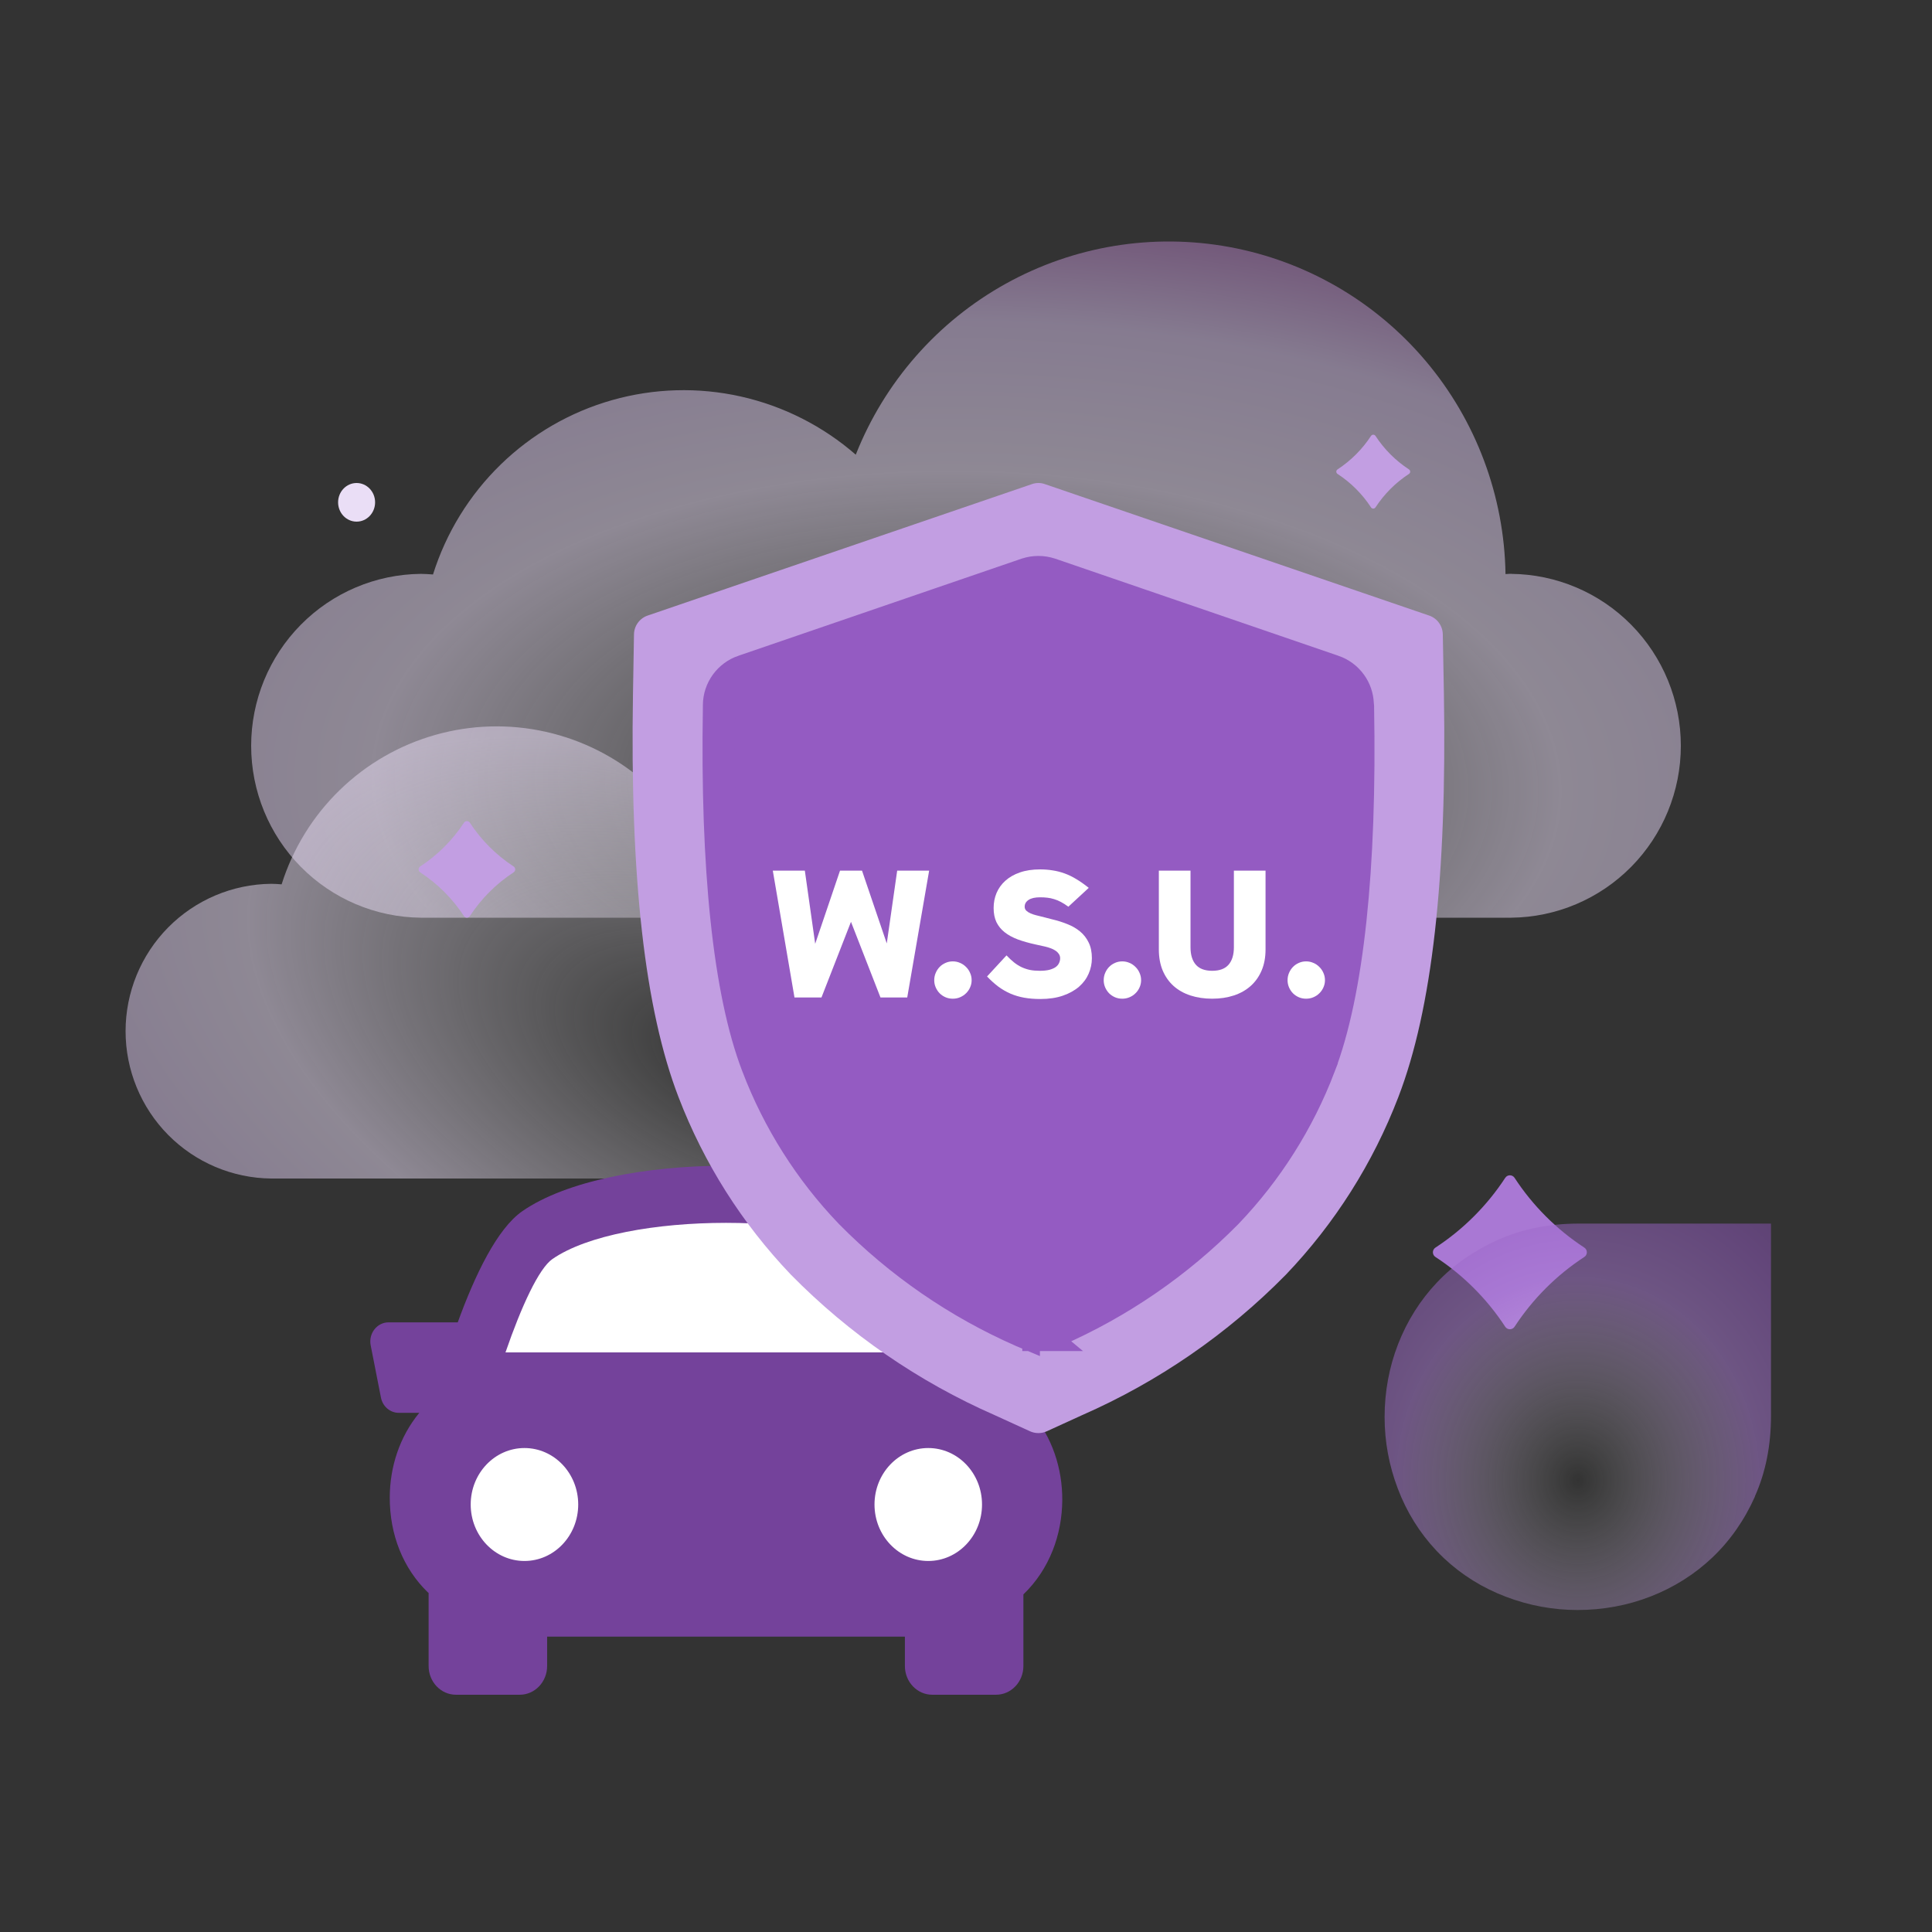 <svg width="120" height="120" viewBox="0 0 120 120" fill="none" xmlns="http://www.w3.org/2000/svg">
<rect x="0" y="0" width="120" height="120" fill="#333333" stroke="none"/>
<path d="M93.862 35.639C93.743 35.639 93.628 35.653 93.51 35.657C93.433 30.804 91.681 26.127 88.555 22.423C85.428 18.72 81.119 16.218 76.361 15.343C71.603 14.469 66.691 15.276 62.459 17.628C58.227 19.98 54.939 23.73 53.153 28.241C51.109 26.462 48.656 25.22 46.015 24.628C43.373 24.036 40.627 24.113 38.023 24.851C35.419 25.589 33.038 26.965 31.096 28.856C29.153 30.747 27.709 33.092 26.895 35.682C26.644 35.664 26.393 35.644 26.138 35.644C23.334 35.671 20.654 36.808 18.681 38.808C16.707 40.807 15.6 43.508 15.6 46.322C15.6 49.136 16.707 51.837 18.681 53.836C20.654 55.836 23.334 56.973 26.138 57H93.862C96.667 56.973 99.347 55.836 101.32 53.836C103.293 51.837 104.4 49.136 104.4 46.322C104.4 43.508 103.293 40.807 101.32 38.808C99.347 36.808 96.667 35.671 93.862 35.644V35.639Z" fill="url(#paint0_radial_2018_5314)" fill-opacity="0.5"/>
<path d="M74.957 54.891C74.855 54.891 74.756 54.903 74.655 54.906C74.588 50.746 73.086 46.738 70.403 43.563C67.72 40.388 64.022 38.244 59.939 37.495C55.857 36.745 51.641 37.437 48.01 39.453C44.379 41.468 41.557 44.683 40.024 48.55C38.27 47.025 36.165 45.96 33.899 45.453C31.632 44.946 29.276 45.011 27.041 45.644C24.806 46.276 22.763 47.456 21.096 49.077C19.43 50.697 18.191 52.708 17.492 54.928C17.276 54.912 17.062 54.895 16.843 54.895C14.437 54.919 12.137 55.893 10.443 57.607C8.75 59.321 7.8 61.636 7.8 64.048C7.8 66.46 8.75 68.775 10.443 70.489C12.137 72.202 14.437 73.177 16.843 73.2H74.957C77.364 73.177 79.663 72.202 81.357 70.489C83.05 68.775 84 66.46 84 64.048C84 61.636 83.05 59.321 81.357 57.607C79.663 55.893 77.364 54.919 74.957 54.895V54.891Z" fill="url(#paint1_radial_2018_5314)" fill-opacity="0.5"/>
<ellipse cx="22.149" cy="31.2" rx="1.149" ry="1.2" fill="#EADEF6"/>
<path d="M98.404 78.073C96.678 79.199 95.201 80.678 94.073 82.404C93.936 82.615 93.629 82.615 93.491 82.405C92.362 80.678 90.885 79.199 89.158 78.073C88.948 77.936 88.947 77.629 89.158 77.491C90.885 76.362 92.362 74.885 93.492 73.158C93.629 72.947 93.936 72.947 94.073 73.158C95.201 74.885 96.678 76.362 98.405 77.491C98.615 77.629 98.615 77.936 98.404 78.073Z" fill="#A978D4"/>
<path d="M87.514 29.435C86.685 29.976 85.976 30.685 85.435 31.514C85.369 31.615 85.222 31.615 85.156 31.514C84.614 30.685 83.905 29.976 83.076 29.435C82.975 29.369 82.975 29.222 83.076 29.156C83.904 28.613 84.614 27.905 85.156 27.076C85.222 26.975 85.369 26.975 85.435 27.076C85.976 27.905 86.685 28.613 87.514 29.156C87.615 29.222 87.615 29.369 87.514 29.435Z" fill="#C29EE2"/>
<path d="M31.901 54.183C30.817 54.89 29.891 55.817 29.183 56.901C29.097 57.033 28.905 57.033 28.818 56.901C28.109 55.818 27.183 54.89 26.099 54.183C25.967 54.097 25.967 53.904 26.099 53.818C27.183 53.109 28.109 52.182 28.818 51.099C28.905 50.967 29.097 50.967 29.183 51.099C29.891 52.183 30.818 53.109 31.901 53.818C32.033 53.904 32.033 54.097 31.901 54.183Z" fill="#C29EE2"/>
<path d="M34.33 76.37L41.694 74.671H54.157L58.689 78.636L62.088 87.701L64.355 93.932L60.955 100.164H42.827H29.798L25.832 95.065L27.532 88.267L30.931 81.469L34.33 76.37Z" fill="white"/>
<path d="M66.934 82.572C66.718 82.295 66.395 82.133 66.057 82.133H61.756C60.695 79.193 59.312 76.311 57.741 75.224C52.305 71.466 37.885 71.466 32.449 75.224C30.876 76.312 29.499 79.197 28.432 82.133H24.132C23.79 82.133 23.469 82.295 23.255 82.572C23.04 82.848 22.954 83.213 23.024 83.564L23.661 86.806C23.77 87.359 24.233 87.754 24.769 87.754H26.043C24.813 89.245 24.216 91.121 24.209 93C24.201 95.32 25.039 97.417 26.572 98.901C26.589 98.916 26.606 98.927 26.622 98.942V103.48C26.622 104.463 27.382 105.263 28.319 105.263H32.286C33.222 105.263 33.983 104.463 33.983 103.48V101.656H56.205V103.48C56.205 104.463 56.965 105.263 57.902 105.263H61.868C62.803 105.263 63.565 104.463 63.565 103.48V99.031C65.192 97.466 65.97 95.312 65.98 93.161C65.987 91.219 65.363 89.273 64.061 87.751H65.42C65.957 87.751 66.421 87.357 66.527 86.803L67.165 83.561C67.231 83.213 67.149 82.85 66.934 82.572ZM34.312 78.201C38.645 75.204 51.542 75.204 55.873 78.201C56.715 78.781 57.797 81.127 58.79 83.999H31.397C32.387 81.128 33.47 78.784 34.312 78.201ZM29.236 93.447C29.236 91.509 30.732 89.94 32.575 89.94C34.42 89.94 35.914 91.509 35.914 93.447C35.914 95.384 34.42 96.955 32.575 96.955C30.732 96.955 29.236 95.384 29.236 93.447ZM57.656 96.955C55.813 96.955 54.317 95.384 54.317 93.447C54.317 91.509 55.813 89.94 57.656 89.94C59.501 89.94 60.995 91.509 60.995 93.447C60.995 95.384 59.499 96.955 57.656 96.955Z" fill="#74429B"/>
<path d="M89.615 39.403C89.611 39.144 89.528 38.894 89.376 38.684C89.224 38.475 89.012 38.318 88.768 38.234L64.905 30.071C64.641 29.976 64.352 29.976 64.088 30.071L40.225 38.234C39.981 38.318 39.769 38.475 39.617 38.684C39.465 38.894 39.382 39.144 39.378 39.403L39.315 43.108C39.127 54.518 40.05 62.706 42.147 68.151C43.72 72.251 46.091 75.997 49.124 79.172C52.752 82.861 57.051 85.824 61.79 87.901L63.975 88.899C64.139 88.974 64.317 89.012 64.497 89.012C64.676 89.012 64.854 88.974 65.018 88.899L67.203 87.901C71.942 85.824 76.242 82.861 79.869 79.172C82.905 75.995 85.279 72.247 86.852 68.145C88.95 62.7 89.873 54.511 89.684 43.101L89.615 39.403Z" fill="#C29EE2"/>
<path d="M63.773 35.648C64.242 35.491 64.75 35.491 65.22 35.648L65.228 35.65L82.811 41.679H82.812C83.253 41.83 83.636 42.115 83.908 42.492C84.167 42.85 84.313 43.276 84.332 43.716L84.345 43.867L84.348 43.899V43.932C84.53 53.904 83.713 61.654 81.951 66.241L81.952 66.242C80.66 69.624 78.705 72.714 76.202 75.33L76.19 75.342C73.133 78.436 69.516 80.92 65.531 82.665L65.465 82.698L65.432 82.714C65.14 82.847 64.824 82.915 64.504 82.916L64.505 82.917C64.503 82.917 64.502 82.916 64.5 82.916C64.499 82.916 64.497 82.917 64.496 82.917V82.916C64.183 82.917 63.875 82.849 63.591 82.719V82.721L63.515 82.689L63.506 82.686L63.498 82.682C59.501 80.927 55.874 78.427 52.812 75.315L52.803 75.305C50.3 72.689 48.345 69.599 47.053 66.217V66.216C45.278 61.628 44.489 53.883 44.657 43.919V43.788C44.662 43.322 44.811 42.87 45.084 42.492C45.357 42.115 45.739 41.83 46.18 41.679H46.181L63.764 35.65L63.773 35.648Z" fill="#945BC2" stroke="#945BC2" stroke-width="2"/>
<path d="M79.973 60.884C79.973 60.722 80.003 60.571 80.063 60.432C80.123 60.289 80.204 60.165 80.306 60.06C80.411 59.953 80.533 59.868 80.672 59.808C80.812 59.745 80.963 59.713 81.125 59.713C81.287 59.713 81.437 59.745 81.577 59.808C81.72 59.868 81.844 59.953 81.948 60.06C82.056 60.165 82.14 60.289 82.201 60.432C82.264 60.571 82.296 60.722 82.296 60.884C82.296 61.039 82.264 61.187 82.201 61.327C82.14 61.466 82.056 61.589 81.948 61.693C81.844 61.798 81.72 61.88 81.577 61.941C81.437 62.001 81.287 62.031 81.125 62.031C80.963 62.031 80.812 62.001 80.672 61.941C80.533 61.88 80.411 61.798 80.306 61.693C80.204 61.589 80.123 61.466 80.063 61.327C80.003 61.187 79.973 61.039 79.973 60.884Z" fill="white"/>
<path d="M75.292 62.031C74.8 62.031 74.349 61.964 73.94 61.831C73.534 61.697 73.184 61.501 72.892 61.24C72.604 60.98 72.378 60.66 72.216 60.279C72.058 59.898 71.978 59.462 71.978 58.97V54.076H73.945V58.837C73.945 59.303 74.054 59.663 74.273 59.917C74.495 60.171 74.835 60.298 75.292 60.298C75.752 60.298 76.091 60.171 76.311 59.917C76.529 59.663 76.639 59.303 76.639 58.837V54.076H78.605V58.97C78.605 59.462 78.524 59.898 78.362 60.279C78.2 60.66 77.973 60.98 77.681 61.24C77.389 61.501 77.04 61.697 76.634 61.831C76.228 61.964 75.781 62.031 75.292 62.031Z" fill="white"/>
<path d="M68.553 60.884C68.553 60.722 68.583 60.571 68.643 60.432C68.704 60.289 68.784 60.165 68.886 60.06C68.991 59.953 69.113 59.868 69.252 59.808C69.392 59.745 69.543 59.713 69.705 59.713C69.867 59.713 70.017 59.745 70.157 59.808C70.3 59.868 70.424 59.953 70.528 60.06C70.636 60.165 70.72 60.289 70.781 60.432C70.844 60.571 70.876 60.722 70.876 60.884C70.876 61.039 70.844 61.187 70.781 61.327C70.72 61.466 70.636 61.589 70.528 61.693C70.424 61.798 70.3 61.88 70.157 61.941C70.017 62.001 69.867 62.031 69.705 62.031C69.543 62.031 69.392 62.001 69.252 61.941C69.113 61.88 68.991 61.798 68.886 61.693C68.784 61.589 68.704 61.466 68.643 61.327C68.583 61.187 68.553 61.039 68.553 60.884Z" fill="white"/>
<path d="M67.819 59.517C67.819 59.85 67.752 60.169 67.619 60.474C67.489 60.779 67.29 61.048 67.024 61.283C66.757 61.515 66.424 61.701 66.024 61.84C65.624 61.98 65.156 62.05 64.62 62.05C64.255 62.05 63.92 62.023 63.615 61.969C63.314 61.915 63.03 61.831 62.763 61.717C62.5 61.602 62.249 61.458 62.011 61.283C61.776 61.106 61.541 60.895 61.307 60.65L62.516 59.341C62.678 59.513 62.835 59.658 62.987 59.779C63.139 59.9 63.297 59.998 63.458 60.074C63.623 60.15 63.796 60.208 63.977 60.246C64.161 60.281 64.363 60.298 64.582 60.298C64.82 60.298 65.02 60.277 65.182 60.236C65.343 60.192 65.474 60.135 65.572 60.065C65.67 59.992 65.74 59.908 65.781 59.812C65.826 59.717 65.848 59.619 65.848 59.517C65.848 59.416 65.82 59.325 65.762 59.246C65.708 59.167 65.637 59.098 65.548 59.041C65.459 58.981 65.359 58.932 65.248 58.894C65.137 58.852 65.026 58.819 64.915 58.794L64.31 58.66C63.904 58.572 63.541 58.468 63.22 58.351C62.9 58.23 62.628 58.083 62.406 57.908C62.184 57.734 62.013 57.524 61.892 57.28C61.775 57.032 61.716 56.739 61.716 56.399C61.716 56.066 61.776 55.755 61.897 55.466C62.021 55.174 62.203 54.92 62.444 54.705C62.686 54.486 62.986 54.314 63.344 54.19C63.706 54.063 64.125 54 64.601 54C64.874 54 65.136 54.021 65.386 54.062C65.637 54.1 65.885 54.163 66.129 54.252C66.373 54.341 66.618 54.46 66.862 54.609C67.106 54.755 67.36 54.935 67.624 55.147L66.357 56.318C66.196 56.198 66.042 56.099 65.896 56.023C65.753 55.947 65.612 55.888 65.472 55.847C65.332 55.803 65.191 55.772 65.048 55.757C64.906 55.741 64.756 55.733 64.601 55.733C64.287 55.733 64.049 55.787 63.887 55.895C63.725 56.002 63.644 56.144 63.644 56.318C63.644 56.42 63.681 56.504 63.754 56.571C63.827 56.637 63.915 56.693 64.02 56.737C64.125 56.782 64.236 56.818 64.353 56.847C64.471 56.875 64.572 56.901 64.658 56.923L65.343 57.099C65.68 57.178 65.997 57.278 66.296 57.399C66.597 57.516 66.86 57.669 67.086 57.856C67.311 58.043 67.489 58.272 67.619 58.541C67.752 58.811 67.819 59.136 67.819 59.517Z" fill="white"/>
<path d="M58.027 60.884C58.027 60.722 58.057 60.571 58.118 60.432C58.178 60.289 58.259 60.165 58.361 60.06C58.465 59.953 58.587 59.868 58.727 59.808C58.867 59.745 59.017 59.713 59.179 59.713C59.341 59.713 59.492 59.745 59.632 59.808C59.774 59.868 59.898 59.953 60.003 60.06C60.111 60.165 60.195 60.289 60.255 60.432C60.319 60.571 60.35 60.722 60.35 60.884C60.35 61.039 60.319 61.187 60.255 61.327C60.195 61.466 60.111 61.589 60.003 61.693C59.898 61.798 59.774 61.88 59.632 61.941C59.492 62.001 59.341 62.031 59.179 62.031C59.017 62.031 58.867 62.001 58.727 61.941C58.587 61.88 58.465 61.798 58.361 61.693C58.259 61.589 58.178 61.466 58.118 61.327C58.057 61.187 58.027 61.039 58.027 60.884Z" fill="white"/>
<path d="M53.541 54.076L55.079 58.599L55.726 54.076H57.711L56.35 61.955H54.688L52.856 57.256L51.023 61.955H49.347L48 54.076H49.99L50.633 58.622L52.175 54.076H53.541Z" fill="white"/>
<path d="M109 92.939C109.669 91.448 110 89.767 110 87.939V76H98.058C96.23 76 94.548 76.337 93.057 77C91.578 77.663 90.296 78.552 89.258 79.65C88.215 80.749 87.405 82.037 86.841 83.478C86.282 84.914 86 86.442 86 88.018C86 89.54 86.276 91.037 86.822 92.466C87.368 93.908 88.172 95.203 89.216 96.313C89.289 96.393 89.602 96.706 89.688 96.785C90.799 97.828 92.094 98.632 93.536 99.178C94.972 99.724 96.463 100 97.985 100C99.562 100 101.09 99.718 102.526 99.159C103.968 98.595 105.256 97.785 106.355 96.742C107.453 95.699 108.349 94.423 109.006 92.945L109 92.939Z" fill="url(#paint2_radial_2018_5314)" fill-opacity="0.5"/>
<defs>
<radialGradient id="paint0_radial_2018_5314" cx="0" cy="0" r="1" gradientUnits="userSpaceOnUse" gradientTransform="translate(59.889 48.675) rotate(90.63) scale(41.361 77.975)">
<stop stop-color="white" stop-opacity="0"/>
<stop offset="0.47" stop-color="#EADEF6"/>
<stop offset="0.695" stop-color="#D9C4EE"/>
<stop offset="0.97" stop-color="#92429B"/>
</radialGradient>
<radialGradient id="paint1_radial_2018_5314" cx="0" cy="0" r="1" gradientUnits="userSpaceOnUse" gradientTransform="translate(45.804 66.064) rotate(113.389) scale(36.538 68.96)">
<stop stop-color="white" stop-opacity="0"/>
<stop offset="0.47" stop-color="#EADEF6"/>
<stop offset="0.695" stop-color="#D9C4EE"/>
<stop offset="0.97" stop-color="#92429B"/>
</radialGradient>
<radialGradient id="paint2_radial_2018_5314" cx="0" cy="0" r="1" gradientUnits="userSpaceOnUse" gradientTransform="translate(98 91.954) rotate(89.674) scale(26.922 24.008)">
<stop stop-color="white" stop-opacity="0"/>
<stop offset="0.47" stop-color="#A978D4"/>
<stop offset="0.695" stop-color="#945BC2"/>
<stop offset="0.97" stop-color="#74429B"/>
</radialGradient>
</defs>
</svg>
